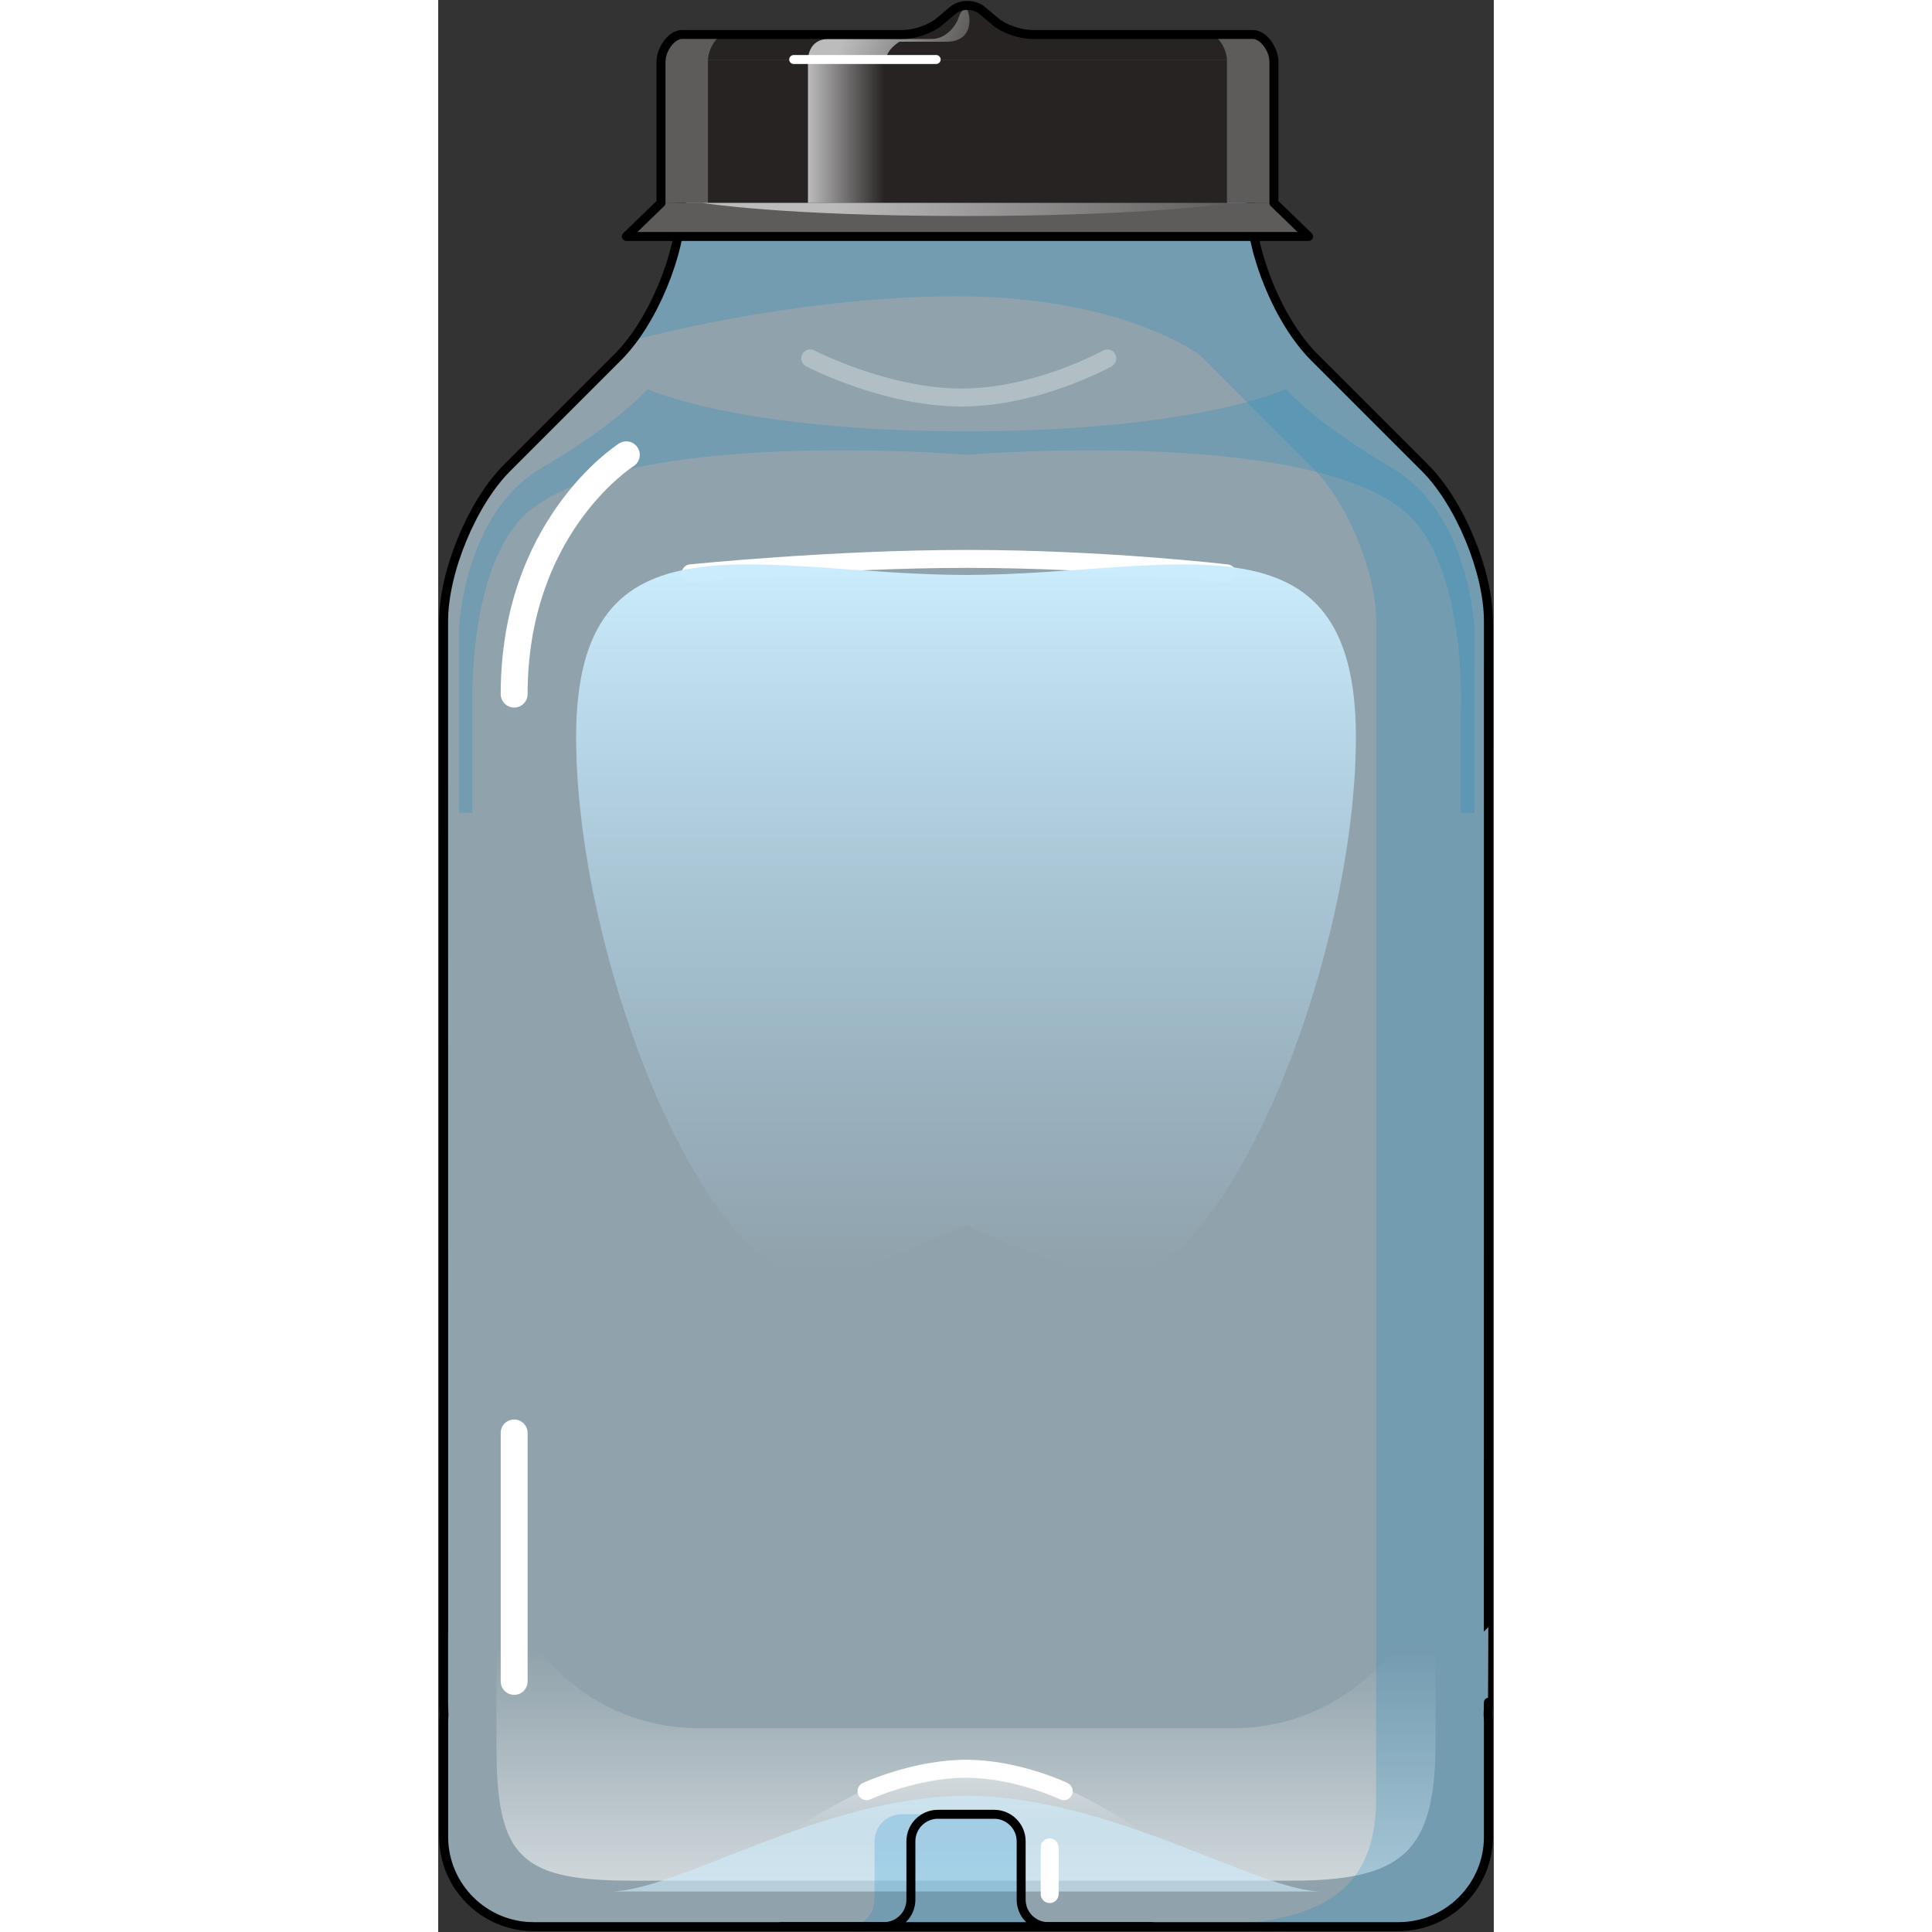 <?xml version="1.0" encoding="utf-8"?>
<!-- Created by: Science Figures, www.sciencefigures.org, Generator: Science Figures Editor -->
<!DOCTYPE svg PUBLIC "-//W3C//DTD SVG 1.1//EN" "http://www.w3.org/Graphics/SVG/1.1/DTD/svg11.dtd">
<svg version="1.1" id="Layer_1" xmlns="http://www.w3.org/2000/svg" xmlns:xlink="http://www.w3.org/1999/xlink" 
	 width="800px" height="800px" viewBox="0 0 117.646 215.328" enable-background="new 0 0 117.646 215.328"
	 xml:space="preserve">
<rect x="0" y="0" width="117.646" height="215.328" fill="#333333" stroke="none"/>
<g>
	<g>
		<path opacity="0.6" fill="#CEEDFC" enable-background="new    " d="M117.04,181.841l0.008-112.621
			c0-5.5-3.182-13.182-7.069-17.071L97.612,39.783c-3.891-3.89-7.071-11.571-7.071-17.071v-4.021H27.108v4.021
			c0,5.5-3.183,13.182-7.071,17.071L7.671,52.149C3.782,56.039,0.601,63.72,0.601,69.22l0.008,112.621
			c-0.002,0.103-0.008,0.203-0.008,0.308v7.58c0,0.478,0.017,0.946,0.043,1.418c-0.017,0.229-0.035,0.461-0.035,0.694v12.888
			c0,5.5,4.5,10,10,10h14.992h66.446h15c5.5,0,10-4.5,10-10v-12.888c0-0.256-0.021-0.506-0.036-0.756
			c0.022-0.451,0.036-0.901,0.036-1.356C117.048,189.729,117.042,181.943,117.04,181.841z"/>
		
			<linearGradient id="SVGID_1_" gradientUnits="userSpaceOnUse" x1="75.542" y1="784.247" x2="75.542" y2="771.333" gradientTransform="matrix(1 0 0 1 -16.72 -577.562)">
			<stop  offset="0.184" style="stop-color:#FFFFFF;stop-opacity:0"/>
			<stop  offset="1" style="stop-color:#FFFFFF"/>
		</linearGradient>
		<path opacity="0.7" fill="url(#SVGID_1_)" enable-background="new    " d="M28.13,209.609c5.822,0,18.277-13.104,30.692-13.104
			c12.601,0,25.156,13.104,30.693,13.104"/>
		<path opacity="0.2" fill="#0083C7" enable-background="new    " d="M106.276,52.146c-8.784-5.142-11.784-8.784-11.784-8.784
			s-10.039,4.703-35.589,4.714c-25.549-0.011-35.586-4.714-35.586-4.714s-3,3.643-11.784,8.784
			C2.75,57.288,2.319,70.144,2.319,70.144v20.44h1.5V78.822c0,0-0.646-16.243,6.429-21.962c11.08-8.959,46.03-6.383,48.575-6.182
			v0.013c0,0,0.041-0.003,0.08-0.007c0.041,0.004,0.082,0.007,0.082,0.007v-0.013c2.545-0.201,37.496-2.777,48.576,6.182
			c7.073,5.719,6.428,21.962,6.428,21.962v11.763h1.5v-20.44C115.489,70.144,115.06,57.288,106.276,52.146z"/>
		
			<linearGradient id="SVGID_2_" gradientUnits="userSpaceOnUse" x1="75.544" y1="754.072" x2="75.544" y2="793.404" gradientTransform="matrix(1 0 0 1 -16.72 -577.562)">
			<stop  offset="0.184" style="stop-color:#FFFFFF;stop-opacity:0"/>
			<stop  offset="1" style="stop-color:#FFFFFF"/>
		</linearGradient>
		<path opacity="0.7" fill="url(#SVGID_2_)" enable-background="new    " d="M111.147,170.386
			c-0.135,12.246-10.188,22.222-22.461,22.222H28.964c-12.274,0-22.327-9.976-22.465-22.222l0.002,9.666
			c-0.002,0.093-0.008,0.185-0.008,0.275v14.521c0,12.359,2.896,14.76,15.256,14.76h73.256c12.356,0,16.149-3.027,16.149-15.389
			c0,0-0.006-14.076-0.008-14.168L111.147,170.386L111.147,170.386z"/>
		<path opacity="0.2" fill="#0083C7" enable-background="new    " d="M117.048,69.22c0-5.5-3.182-13.182-7.069-17.071L97.612,39.783
			c-0.553-0.553-1.088-1.188-1.604-1.877c-0.282-0.376-0.56-0.771-0.825-1.18c-0.021-0.028-0.037-0.057-0.058-0.086
			c-0.826-1.269-1.578-2.676-2.226-4.143c-0.012-0.028-0.022-0.056-0.035-0.083c-0.645-1.476-1.182-3.009-1.575-4.517
			c-0.004-0.018-0.009-0.036-0.015-0.054c-0.127-0.493-0.239-0.983-0.336-1.467c-0.254-1.28-0.397-2.521-0.397-3.666v-4.021H78.024
			v4.021c0,1.139,0.146,2.374,0.396,3.646H26.714c-0.776,3.94-2.646,8.259-4.965,11.402v0.159c0,0,17.81-4.896,35.965-4.896
			c18.154,0,26.834,6.211,27.384,6.76l12.364,12.366c3.89,3.89,7.07,11.571,7.07,17.071v131.271c0,13.75-11.25,14.237-25,14.237
			h7.69h4.823h15c5.5,0,10-4.5,10-10L117.048,69.22L117.048,69.22z"/>
		<path opacity="0.6" fill="#CEEDFC" enable-background="new    " d="M19.144,210.816c7.526,0,23.629-10.658,39.681-10.658
			c16.288,0,32.521,10.658,39.68,10.658"/>
		<path fill="#FFFFFF" d="M8.464,78.858c-0.829,0-1.5-0.671-1.5-1.5c0-19.265,12.653-27.585,13.191-27.93
			c0.699-0.447,1.625-0.243,2.072,0.455c0.446,0.697,0.244,1.624-0.453,2.071C21.275,52.276,9.964,59.81,9.964,77.358
			C9.964,78.187,9.292,78.858,8.464,78.858z"/>
		<path fill="#FFFFFF" d="M8.464,188.898c-0.827,0-1.5-0.672-1.5-1.5v-27.691c0-0.828,0.673-1.5,1.5-1.5c0.828,0,1.5,0.672,1.5,1.5
			v27.691C9.964,188.227,9.292,188.898,8.464,188.898z"/>
		<g opacity="0.2">
			<path fill="#0083C7" d="M38.224,214.729h7.405c1.649,0,3-1.351,3-3v-6.519c0-1.649,1.351-3,3-3H61.97c1.649,0,3,1.351,3,3v6.519
				c0,1.649,1.35,3,3,3h11.562"/>
		</g>
		<path fill="none" stroke="#FFFFFF" stroke-width="2" stroke-linecap="round" stroke-linejoin="round" stroke-miterlimit="10" d="
			M28.13,63.904c0,0,15.565-1.613,30.854-1.613s28.925,1.613,28.925,1.613"/>
		<path opacity="0.3" fill="#FFFFFF" enable-background="new    " d="M58.315,45.306c-8.614,0-16.969-4.291-17.317-4.474
			c-0.49-0.255-0.683-0.858-0.429-1.349c0.257-0.49,0.856-0.682,1.351-0.427c0.082,0.043,8.278,4.249,16.396,4.249
			c8.115,0,15.697-4.191,15.772-4.234c0.481-0.268,1.093-0.097,1.361,0.385c0.27,0.482,0.098,1.091-0.386,1.361
			C74.739,41,66.946,45.306,58.315,45.306z"/>
		
			<linearGradient id="SVGID_3_" gradientUnits="userSpaceOnUse" x1="75.543" y1="720.387" x2="75.543" y2="640.467" gradientTransform="matrix(1 0 0 1 -16.72 -577.562)">
			<stop  offset="0" style="stop-color:#ACD6F2;stop-opacity:0"/>
			<stop  offset="1" style="stop-color:#CBECFC"/>
		</linearGradient>
		<path fill="url(#SVGID_3_)" d="M58.823,64.081c-23.207-0.063-43.455-7.971-43.455,18.067c0,26.14,16.271,65.797,29.862,60.129
			s13.593-5.668,13.593-5.668s0,0,13.594,5.668c13.595,5.668,29.862-33.989,29.862-60.129C102.28,56.11,82.032,64.018,58.823,64.081
			z"/>
		<g>
			<path fill="none" stroke="#000000" stroke-linecap="round" stroke-linejoin="round" stroke-miterlimit="10" d="M38.224,214.729
				h11.457c1.649,0,3-1.351,3-3v-6.519c0-1.649,1.35-3,3-3h6.289c1.649,0,3,1.351,3,3v6.519c0,1.649,1.35,3,3,3h11.562"/>
		</g>
		<path fill="#FFFFFF" d="M68.149,212.102c-0.553,0-1-0.447-1-1v-5.205c0-0.553,0.447-1,1-1s1,0.447,1,1v5.205
			C69.149,211.654,68.702,212.102,68.149,212.102z"/>
		<path fill="#FFFFFF" d="M47.736,200.632c-0.378,0-0.74-0.216-0.909-0.582c-0.231-0.502-0.012-1.096,0.49-1.326
			c0.229-0.106,5.696-2.592,11.509-2.592c5.816,0,11.103,2.491,11.324,2.598c0.498,0.237,0.709,0.834,0.472,1.332
			c-0.237,0.5-0.837,0.711-1.333,0.473c-0.05-0.023-5.11-2.402-10.463-2.402c-5.379,0-10.62,2.385-10.673,2.408
			C48.018,200.603,47.876,200.632,47.736,200.632z"/>
		<path fill="none" stroke="#000000" stroke-linecap="round" stroke-linejoin="round" stroke-miterlimit="10" d="M117.04,181.841
			l0.008-112.621c0-5.5-3.182-13.182-7.069-17.071L97.612,39.783c-3.891-3.89-7.071-11.571-7.071-17.071v-4.021H27.108v4.021
			c0,5.5-3.183,13.182-7.071,17.071L7.671,52.149C3.782,56.039,0.601,63.72,0.601,69.22l0.008,112.621
			c-0.002,0.103-0.008,0.203-0.008,0.308v7.58c0,0.478,0.017,0.946,0.043,1.418c-0.017,0.229-0.035,0.461-0.035,0.694v12.888
			c0,5.5,4.5,10,10,10h14.992h66.446h15c5.5,0,10-4.5,10-10v-12.888c0-0.256-0.021-0.506-0.036-0.756
			c0.022-0.451,0.036-0.901,0.036-1.356C117.048,189.729,117.042,181.943,117.04,181.841z"/>
		<path fill="#5E5B5B" d="M93.128,6.72c0-1.1-1.063-2.88-2.36-2.88H66.151c-1.297,0-3.112-0.637-4.028-1.414l-1.47-1.243
			c-0.918-0.777-2.42-0.777-3.338,0l-1.469,1.243c-0.916,0.777-2.73,1.414-4.029,1.414H27.204c-1.3,0-2.361,1.78-2.361,2.88
			l36.695,3.106L93.128,6.72z"/>
		<path fill="#272323" d="M87.907,6.72c0-1.1-0.9-2.88-2-2.88H65.056c-1.101,0-2.638-0.637-3.414-1.414L60.4,1.183
			c-0.776-0.777-2.051-0.777-2.828,0l-1.243,1.243C55.55,3.204,54.013,3.84,52.913,3.84h-20.85c-1.101,0-2,1.78-2,2.88l31.084,3.106
			L87.907,6.72z"/>
		<rect x="24.827" y="6.658" fill="#5E5B5B" width="68.315" height="15.96"/>
		<polygon fill="#5E5B5B" points="97.005,26.358 20.964,26.358 24.827,22.618 93.144,22.618 		"/>
		<rect x="30.063" y="6.658" fill="#272323" width="57.845" height="15.96"/>
		
			<linearGradient id="SVGID_4_" gradientUnits="userSpaceOnUse" x1="57.929" y1="592.201" x2="66.442" y2="592.201" gradientTransform="matrix(1 0 0 1 -16.72 -577.562)">
			<stop  offset="0" style="stop-color:#BDBCBC"/>
			<stop  offset="1" style="stop-color:#BDBCBC;stop-opacity:0"/>
		</linearGradient>
		<rect x="41.21" y="6.658" fill="url(#SVGID_4_)" width="8.513" height="15.96"/>
		
			<linearGradient id="SVGID_5_" gradientUnits="userSpaceOnUse" x1="61.087" y1="598.038" x2="105.489" y2="604.55" gradientTransform="matrix(1 0 0 1 -16.72 -577.562)">
			<stop  offset="0" style="stop-color:#BDBCBC"/>
			<stop  offset="1" style="stop-color:#BDBCBC;stop-opacity:0"/>
		</linearGradient>
		<path fill="url(#SVGID_5_)" d="M29.462,22.618h59.039c0,0-9.176,1.457-29.679,1.457C38.323,24.075,29.462,22.618,29.462,22.618z"
			/>
		
			<linearGradient id="SVGID_6_" gradientUnits="userSpaceOnUse" x1="62.426" y1="579.975" x2="82.294" y2="586.454" gradientTransform="matrix(1 0 0 1 -16.72 -577.562)">
			<stop  offset="0" style="stop-color:#BDBCBC"/>
			<stop  offset="1" style="stop-color:#BDBCBC;stop-opacity:0"/>
		</linearGradient>
		<path fill="url(#SVGID_6_)" d="M41.21,6.658c0,0-0.026-2.313,2.297-2.313c0,0,9.785,0,11.498,0c1.711,0,2.752-1.65,2.966-2.293
			c0.215-0.643,0.485-1.039,0.854-1.07c0.366-0.031,1.284,3.669-2.201,3.669c-3.483,0-5.217,0-5.217,0s-1.479,0.871-1.479,2.007
			H41.21z"/>
		<path fill="#FFFFFF" d="M55.497,7.132H39.618c-0.276,0-0.5-0.224-0.5-0.5s0.224-0.5,0.5-0.5h15.879c0.276,0,0.5,0.224,0.5,0.5
			S55.773,7.132,55.497,7.132z"/>
		<path fill="none" stroke="#000000" stroke-linecap="round" stroke-linejoin="round" stroke-miterlimit="10" d="M93.144,22.618
			V6.658H93.12c-0.037-1.104-1.08-2.817-2.354-2.817h-4.858H66.151c-1.297,0-3.112-0.637-4.028-1.414l-1.47-1.243
			c-0.918-0.777-2.42-0.777-3.338,0l-1.469,1.243c-0.916,0.777-2.729,1.414-4.029,1.414H32.063h-4.858
			c-1.274,0-2.317,1.714-2.354,2.817h-0.021v15.96l-3.863,3.74h76.041L93.144,22.618z"/>
	</g>
</g>
</svg>